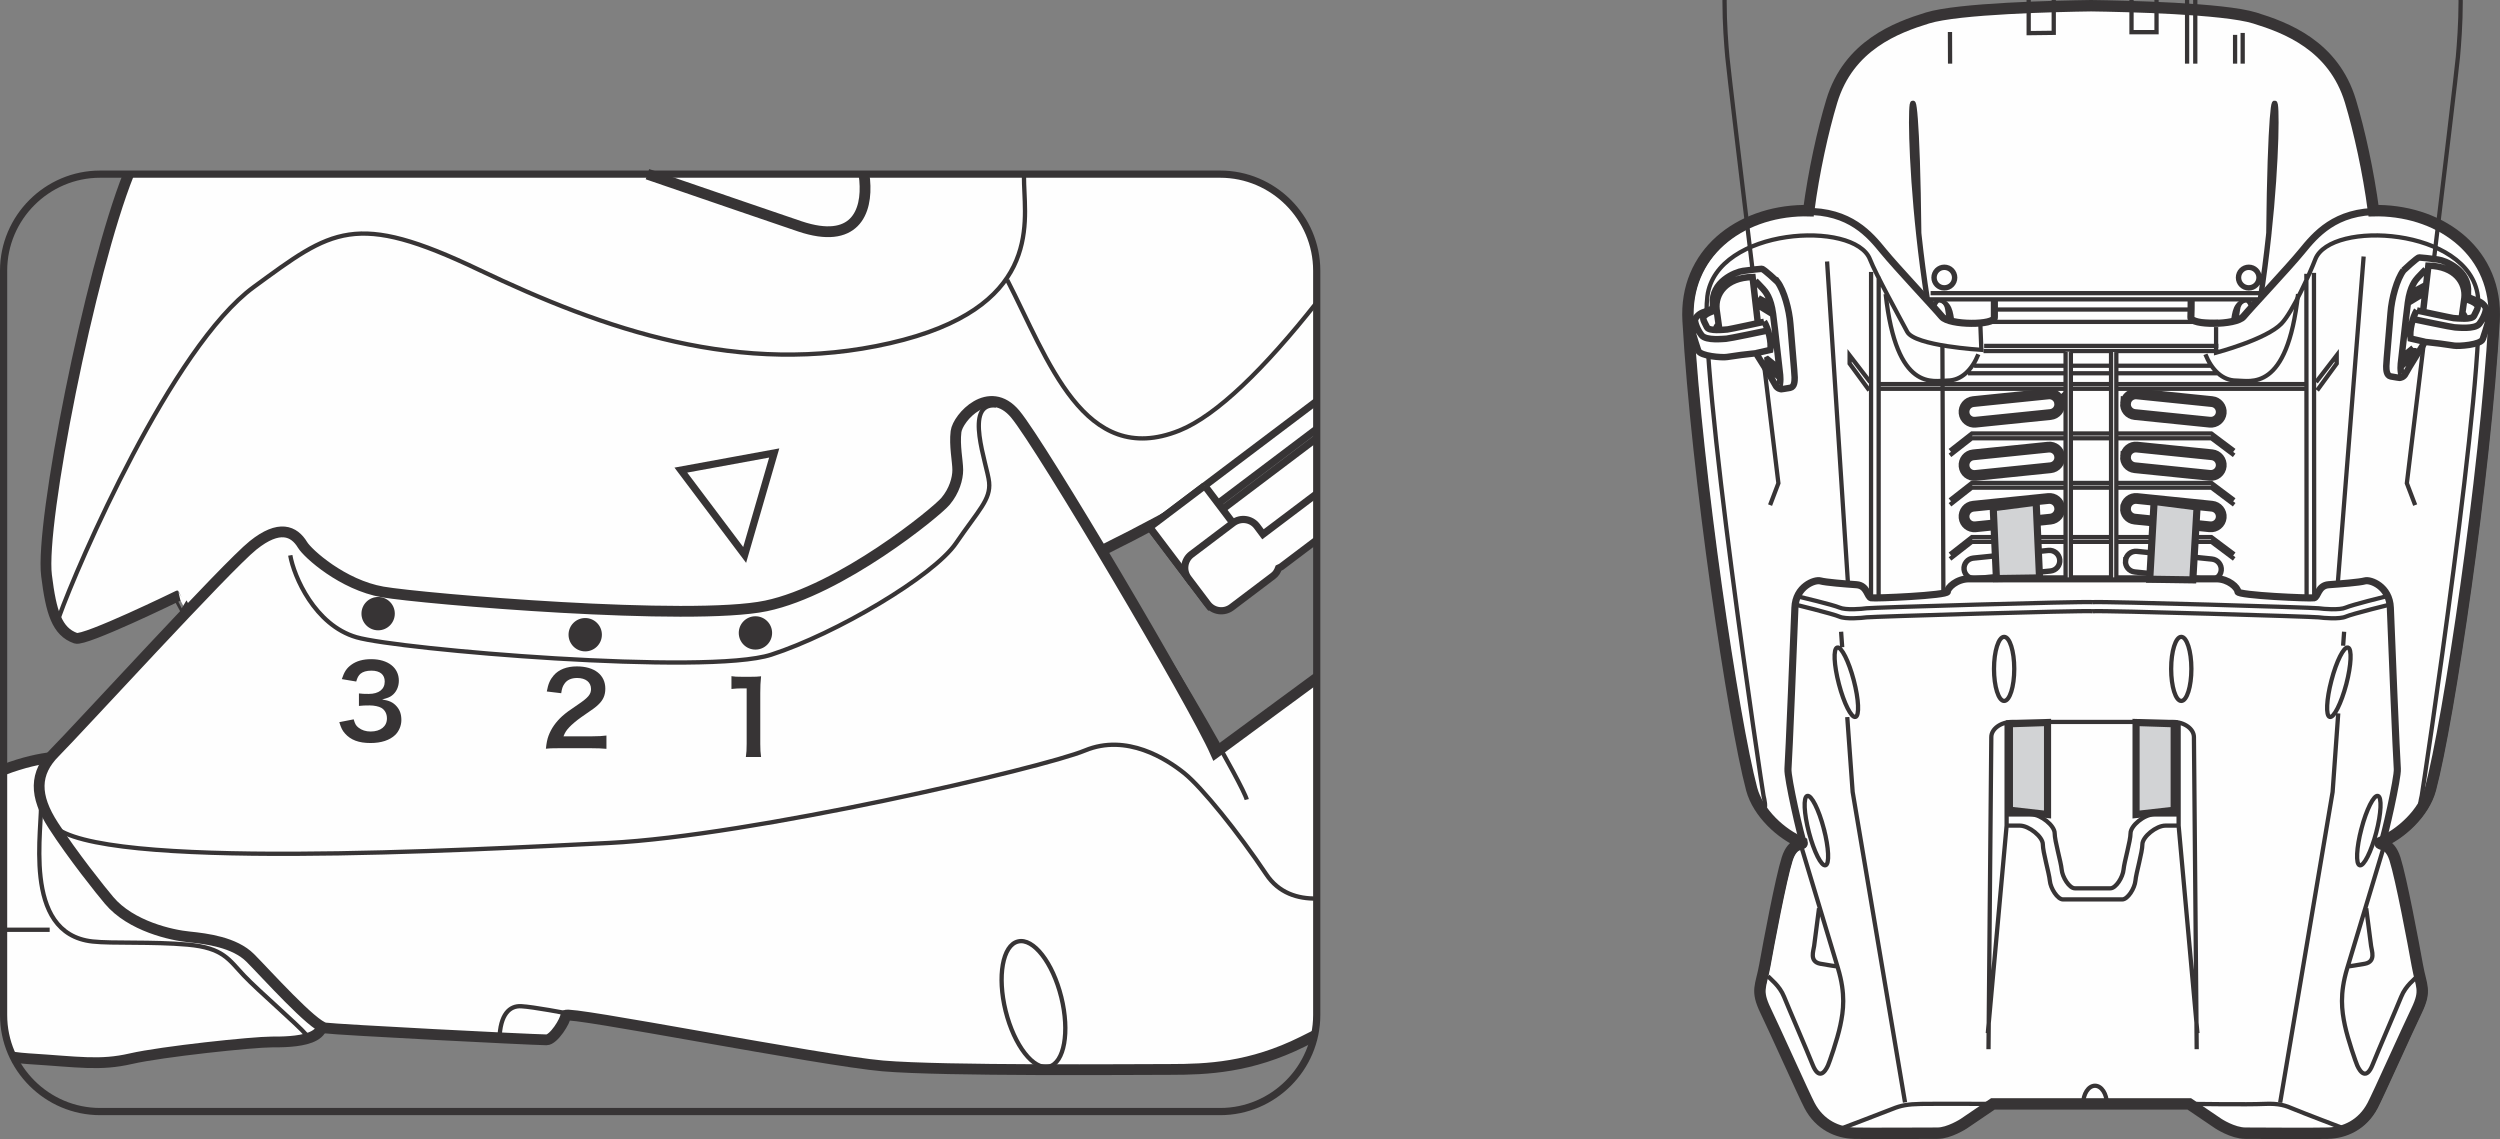 <?xml version="1.0" encoding="UTF-8"?>
<!DOCTYPE svg PUBLIC "-//W3C//DTD SVG 1.1//EN" "http://www.w3.org/Graphics/SVG/1.1/DTD/svg11.dtd">
<!-- Creator: CorelDRAW 2019 (64-Bit) -->
<svg xmlns="http://www.w3.org/2000/svg" xml:space="preserve" width="61.264mm" height="27.914mm" version="1.1" style="shape-rendering:geometricPrecision; text-rendering:geometricPrecision; image-rendering:optimizeQuality; fill-rule:evenodd; clip-rule:evenodd"
viewBox="0 0 2760.38 1257.72"
 xmlns:xlink="http://www.w3.org/1999/xlink">
 <rect x="0" y="0" width="2760.38" height="1257.72" fill="#808080" stroke="none"/>
 <defs>
  <style type="text/css">
   <![CDATA[
    .str0 {stroke:#373435;stroke-width:4.72;stroke-miterlimit:4}
    .str6 {stroke:#373435;stroke-width:4.77;stroke-miterlimit:4}
    .str3 {stroke:#373435;stroke-width:5.96;stroke-miterlimit:4}
    .str5 {stroke:#373435;stroke-width:7.16;stroke-miterlimit:4}
    .str2 {stroke:#373435;stroke-width:11.92;stroke-miterlimit:4}
    .str1 {stroke:#373435;stroke-width:7.88;stroke-miterlimit:4}
    .str7 {stroke:#373435;stroke-width:7.95;stroke-miterlimit:4}
    .str4 {stroke:#373435;stroke-width:12.61;stroke-miterlimit:4}
    .fil1 {fill:none;fill-rule:nonzero}
    .fil0 {fill:#FEFEFE;fill-rule:nonzero}
    .fil2 {fill:#D2D3D5;fill-rule:nonzero}
    .fil3 {fill:#373435;fill-rule:nonzero}
   ]]>
  </style>
 </defs>
 <g id="Слой_x0020_1">
  <path class="fil0" d="M2056.14 363.69c0,0 66.31,21.59 70.6,22.84 35.88,10.48 24.24,-37.27 23.3,-45.21 -0.92,-7.91 -8.84,-13.73 -12.81,-6.52 -3.97,7.22 -9.32,15.83 -19.32,15.13 -10.03,-0.68 -45.68,-13.95 -45.68,-13.95l-16.1 27.71z"/>
  <path class="fil1 str0" d="M2056.14 363.69c0,0 66.31,21.59 70.6,22.84 35.88,10.48 24.24,-37.27 23.3,-45.21 -0.92,-7.91 -8.84,-13.73 -12.81,-6.52 -3.97,7.22 -9.32,15.83 -19.32,15.13 -10.03,-0.68 -45.68,-13.95 -45.68,-13.95"/>
  <path class="fil0" d="M2565 363.69c0,0 -66.31,21.59 -70.59,22.84 -35.89,10.48 -24.25,-37.27 -23.27,-45.21 0.91,-7.91 8.82,-13.73 12.8,-6.52 3.94,7.22 9.31,15.83 19.34,15.13 10.03,-0.68 45.67,-13.95 45.67,-13.95l16.05 27.71z"/>
  <path class="fil1 str0" d="M2565 363.69c0,0 -66.31,21.59 -70.59,22.84 -35.89,10.48 -24.25,-37.27 -23.27,-45.21 0.91,-7.91 8.82,-13.73 12.8,-6.52 3.94,7.22 9.31,15.83 19.34,15.13 10.03,-0.68 45.67,-13.95 45.67,-13.95"/>
  <path class="fil0" d="M2310.59 405.91c23.29,0 105.11,-0.78 115.67,0 10.56,0.81 29.12,-0.75 34.13,-24.37 1.73,-8.09 4.07,-20.3 5.71,-30.04 1.59,-9.76 3.16,-21.42 23.47,-21.42 9.71,0 10.11,-0.78 25.47,2.38 11.84,2.46 22.74,36.16 30.41,36.45 10.19,0.4 36.3,-9.46 44.31,-12.76 15.58,-6.36 28.06,-11.05 33.08,-27.78 12.76,-42.36 -7.2,-154.07 -25.91,-215.81 -18.69,-61.75 -71.5,-81.27 -105.65,-91.83 -34.11,-10.58 -142.21,-13 -180.68,-13.59 -38.5,0.59 -146.57,3.01 -180.68,13.59 -34.16,10.56 -86.96,30.08 -105.69,91.83 -18.68,61.74 -38.64,173.45 -25.89,215.81 5.02,16.73 17.54,21.42 33.09,27.78 8.01,3.31 34.13,13.16 44.3,12.76 7.65,-0.28 18.58,-33.98 30.44,-36.45 15.32,-3.16 15.73,-2.38 25.45,-2.38 20.31,0 21.86,11.67 23.47,21.42 1.64,9.75 3.97,21.95 5.68,30.04 5.02,23.62 23.61,25.18 34.14,24.37 10.57,-0.78 92.38,0 115.69,0z"/>
  <path class="fil1 str0" d="M2310.59 405.91c23.29,0 105.11,-0.78 115.67,0 10.56,0.81 29.12,-0.75 34.13,-24.37 1.73,-8.09 4.07,-20.3 5.71,-30.04 1.59,-9.76 3.16,-21.42 23.47,-21.42 9.71,0 10.11,-0.78 25.47,2.38 11.84,2.46 22.74,36.16 30.41,36.45 10.19,0.4 36.3,-9.46 44.31,-12.76 15.58,-6.36 28.06,-11.05 33.08,-27.78 12.76,-42.36 -7.2,-154.07 -25.91,-215.81 -18.69,-61.75 -71.5,-81.27 -105.65,-91.83 -34.11,-10.58 -142.21,-13 -180.68,-13.59 -38.5,0.59 -146.57,3.01 -180.68,13.59 -34.16,10.56 -86.96,30.08 -105.69,91.83 -18.68,61.74 -38.64,173.45 -25.89,215.81 5.02,16.73 17.54,21.42 33.09,27.78 8.01,3.31 34.13,13.16 44.3,12.76 7.65,-0.28 18.58,-33.98 30.44,-36.45 15.32,-3.16 15.73,-2.38 25.45,-2.38 20.31,0 21.86,11.67 23.47,21.42 1.64,9.75 3.97,21.95 5.68,30.04 5.02,23.62 23.61,25.18 34.14,24.37 10.57,-0.78 92.38,0 115.69,0z"/>
  <path class="fil0" d="M2310.59 945.07c36.06,-1.43 281.64,-6.77 306.14,-10.06 24.47,-3.24 60.19,-31.28 68.6,-62.9 20.41,-76.75 60.45,-346.27 70.22,-516.99 4.29,-74.31 -56.35,-120.45 -127.43,-121.69 -49.9,-0.84 -71.84,26.13 -86.56,44.11 -14.69,17.95 -56.35,62.18 -64.5,72.01 -8.17,9.81 -58.81,9.81 -58,0.83 0.87,-9.78 0,-148.73 0,-148.73l-216.97 0 0 148.73c0.82,8.98 -49.78,8.98 -57.95,-0.83 -8.16,-9.82 -49.83,-54.06 -64.55,-72.01 -14.68,-17.98 -36.64,-44.95 -86.55,-44.11 -71.07,1.24 -131.67,47.38 -127.43,121.69 9.79,170.72 49.85,440.23 70.24,516.99 8.39,31.62 44.11,59.66 68.59,62.9 24.51,3.29 270.04,8.63 306.16,10.06z"/>
  <path class="fil1 str1" d="M2310.59 945.07c36.06,-1.43 281.64,-6.77 306.14,-10.06 24.47,-3.24 60.19,-31.28 68.6,-62.9 20.41,-76.75 60.45,-346.27 70.22,-516.99 4.29,-74.31 -56.35,-120.45 -127.43,-121.69 -49.9,-0.84 -71.84,26.13 -86.56,44.11 -14.69,17.95 -56.35,62.18 -64.5,72.01 -8.17,9.81 -58.81,9.81 -58,0.83 0.87,-9.78 0,-148.73 0,-148.73l-216.97 0 0 148.73c0.82,8.98 -49.78,8.98 -57.95,-0.83 -8.16,-9.82 -49.83,-54.06 -64.55,-72.01 -14.68,-17.98 -36.64,-44.95 -86.55,-44.11 -71.07,1.24 -131.67,47.38 -127.43,121.69 9.79,170.72 49.85,440.23 70.24,516.99 8.39,31.62 44.11,59.66 68.59,62.9 24.51,3.29 270.04,8.63 306.16,10.06z"/>
  <path class="fil1 str0" d="M1947.8 894.87c2.27,-4.62 0.55,-10.98 -0.59,-16.2 -1.09,-4.85 -71.86,-475.74 -62.01,-551.65 9.84,-75.9 162.94,-84.4 179.6,-40.53 5.92,15.48 32.66,64.1 41.04,79.84 8.36,15.7 81.86,19.96 81.86,19.96l-1.06 -27.29m-169.27 -70.29l25.61 394.61m22.92 6.47l0.06 -389.56m8.31 394.8l0.09 -389.54"/>
  <path class="fil1 str2" d="M2274.24 503.92c-0.64,-6.26 -6.26,-10.85 -12.51,-10.21l-82.89 8.51c-6.31,0.64 -10.84,6.24 -10.21,12.51 0.64,6.31 6.28,10.85 12.56,10.22l82.83 -8.49c6.31,-0.64 10.9,-6.24 10.22,-12.54zm0 56.73c-0.64,-6.29 -6.26,-10.87 -12.51,-10.22l-82.89 8.51c-6.31,0.64 -10.84,6.24 -10.21,12.53 0.64,6.29 6.28,10.85 12.56,10.2l82.83 -8.47c6.31,-0.65 10.9,-6.24 10.22,-12.54z"/>
  <path class="fil1 str3" d="M2274.24 617.95c-0.64,-6.29 -6.26,-10.82 -12.51,-10.21l-82.89 8.48c-6.31,0.65 -10.84,6.26 -10.21,12.56 0.64,6.24 6.28,10.82 12.56,10.19l82.83 -8.5c6.31,-0.62 10.9,-6.23 10.22,-12.51z"/>
  <path class="fil1 str0" d="M2446.89 361.11l0 28.31c0,0 55.64,-14.68 72.29,-32.22 12.26,-12.89 31.26,-55.24 37.18,-70.72 16.66,-43.87 169.74,-35.37 179.61,40.53 9.84,75.92 -60.94,546.81 -62.01,551.65 -1.18,5.22 -2.87,11.58 -0.59,16.2m-63.55 -611.64l-31.67 400.1m-22.9 6.47l-0.29 -388.51m-8.11 389.57l-0.27 -388.51"/>
  <path class="fil1 str2" d="M2346.91 503.85c0.65,-6.28 6.28,-10.86 12.56,-10.19l82.84 8.45c6.31,0.65 10.87,6.28 10.25,12.58 -0.64,6.24 -6.28,10.84 -12.58,10.19l-82.86 -8.47c-6.29,-0.65 -10.87,-6.28 -10.22,-12.56zm-72.67 -58.7c-0.64,-6.26 -6.26,-10.84 -12.51,-10.21l-82.89 8.49c-6.31,0.64 -10.84,6.24 -10.21,12.54 0.64,6.28 6.28,10.84 12.56,10.21l82.83 -8.47c6.31,-0.65 10.9,-6.26 10.22,-12.56zm72.67 0c0.65,-6.26 6.28,-10.84 12.56,-10.21l82.84 8.49c6.31,0.64 10.87,6.24 10.25,12.54 -0.64,6.28 -6.28,10.84 -12.58,10.21l-82.86 -8.47c-6.29,-0.65 -10.87,-6.26 -10.22,-12.56zm0 115.49c0.65,-6.29 6.28,-10.87 12.56,-10.22l82.84 8.51c6.31,0.64 10.87,6.24 10.25,12.53 -0.64,6.29 -6.28,10.85 -12.58,10.2l-82.86 -8.47c-6.29,-0.65 -10.87,-6.24 -10.22,-12.54z"/>
  <path class="fil1 str3" d="M2346.91 619.01c0.65,-6.31 6.28,-10.87 12.56,-10.24l82.84 8.52c6.31,0.62 10.87,6.23 10.25,12.51 -0.64,6.31 -6.28,10.84 -12.58,10.21l-82.86 -8.47c-6.29,-0.64 -10.87,-6.26 -10.22,-12.53z"/>
  <path class="fil0" d="M2310.59 1219.74l108.43 0 32.04 21.76c0,0 15.96,10.52 29.93,10.58 13.97,0.03 75.8,0.43 91.13,0 18.44,-0.54 38.04,-9.12 49.34,-30.65 6.15,-11.76 37.42,-81.65 48.46,-104.62 11.06,-22.92 5.1,-26.34 0.84,-50.17 -4.23,-23.83 -17.83,-96.1 -24.65,-117.37 -6.82,-21.27 -18.73,-13.62 -16.12,-18.71 2.53,-5.12 17.84,-72.31 17,-81.66 -0.87,-9.36 -6.8,-153.96 -7.7,-177.79 -0.84,-23.79 -22.11,-31.45 -28.04,-29.74 -5.96,1.69 -28.08,3.4 -39.99,4.23 -11.92,0.86 -11.92,13.62 -16.17,14.46 -4.26,0.86 -84.19,-2.56 -84.19,-6.8 0,-4.26 -10.22,-14.18 -23.81,-14.18l-273.01 0c-13.62,0 -23.83,9.92 -23.83,14.18 0,4.24 -79.95,7.66 -84.2,6.8 -4.26,-0.84 -4.26,-13.6 -16.18,-14.46 -11.9,-0.82 -34,-2.54 -39.96,-4.23 -5.96,-1.72 -27.23,5.94 -28.07,29.74 -0.86,23.83 -6.79,168.43 -7.66,177.79 -0.84,9.35 14.48,76.54 17,81.66 2.58,5.09 -9.31,-2.56 -16.13,18.71 -6.84,21.27 -20.41,93.54 -24.67,117.37 -4.28,23.83 -10.22,27.25 0.82,50.17 11.08,22.97 42.31,92.86 48.48,104.62 11.3,21.52 30.9,30.11 49.37,30.65 15.27,0.43 78.95,-0.06 91.79,0 12.86,0.03 28.96,-10.41 28.96,-10.41l32.3 -21.93 108.47 0z"/>
  <path class="fil1 str1" d="M2310.59 1219.74l108.43 0 32.04 21.76c0,0 15.96,10.52 29.93,10.58 13.97,0.03 75.8,0.43 91.13,0 18.44,-0.54 38.04,-9.12 49.34,-30.65 6.15,-11.76 37.42,-81.65 48.46,-104.62 11.06,-22.92 5.1,-26.34 0.84,-50.17 -4.23,-23.83 -17.83,-96.1 -24.65,-117.37 -6.82,-21.27 -18.73,-13.62 -16.12,-18.71 2.53,-5.12 17.84,-72.31 17,-81.66 -0.87,-9.36 -6.8,-153.96 -7.7,-177.79 -0.84,-23.79 -22.11,-31.45 -28.04,-29.74 -5.96,1.69 -28.08,3.4 -39.99,4.23 -11.92,0.86 -11.92,13.62 -16.17,14.46 -4.26,0.86 -84.19,-2.56 -84.19,-6.8 0,-4.26 -10.22,-14.18 -23.81,-14.18l-273.01 0c-13.62,0 -23.83,9.92 -23.83,14.18 0,4.24 -79.95,7.66 -84.2,6.8 -4.26,-0.84 -4.26,-13.6 -16.18,-14.46 -11.9,-0.82 -34,-2.54 -39.96,-4.23 -5.96,-1.72 -27.23,5.94 -28.07,29.74 -0.86,23.83 -6.79,168.43 -7.66,177.79 -0.84,9.35 14.48,76.54 17,81.66 2.58,5.09 -9.31,-2.56 -16.13,18.71 -6.84,21.27 -20.41,93.54 -24.67,117.37 -4.28,23.83 -10.22,27.25 0.82,50.17 11.08,22.97 42.31,92.86 48.48,104.62 11.3,21.52 30.9,30.11 49.37,30.65 15.27,0.43 78.95,-0.06 91.79,0 12.86,0.03 28.96,-10.41 28.96,-10.41l32.3 -21.93 108.47 0z"/>
  <path class="fil1 str0" d="M2581.76 787.69l-6.2 86.73 -57.88 342.76m70.59 -519.66l-1.11 15.44m1.11 533.17c0,0 -46.97,-17.88 -55.56,-21.54 -8.72,-3.74 -15.88,-6.56 -32.92,-5.71 -16.97,0.86 -79.06,0 -79.06,0m210.91 -282.37c0,0 -36.57,121.36 -39.97,132.69 -8.58,28.5 -5.95,46.81 -2.56,62.96 3.42,16.13 12.24,41.11 13.64,44.24 3.5,7.85 10.21,16.15 16.97,-0.87 6.84,-17.03 26.39,-62.09 31.52,-74.85 5.09,-12.75 15.29,-19.55 17.82,-22.97m-56.38 -74.79c0,0 4.64,35.27 5.37,41.63 0.55,4.91 5.66,17.17 -6.8,19.57 -8.41,1.59 -18.17,2.92 -18.17,2.92m-282.5 -392.18c14.95,-0.91 244.16,6.02 249.53,6.77 5.39,0.76 23.06,2.3 29.99,-0.75 6.92,-3.1 50.75,-13.85 50.75,-13.85m-330.28 -2.19c14.95,-0.89 244.16,6.01 249.53,6.79 5.39,0.77 23.06,2.32 29.99,-0.78 6.92,-3.07 43.43,-12.07 43.43,-12.07m-59.22 92.38c5.53,-21.19 13.72,-37.36 18.21,-36.18 4.53,1.19 3.69,19.3 -1.84,40.47 -5.6,21.17 -13.76,37.34 -18.23,36.16 -4.56,-1.19 -3.7,-19.31 1.86,-40.45zm33.08 163.81c5.56,-21.16 13.7,-37.37 18.2,-36.16 4.53,1.18 3.7,19.3 -1.86,40.45 -5.53,21.17 -13.72,37.39 -18.21,36.16 -4.55,-1.21 -3.67,-19.3 1.87,-40.45zm-296.81 -117.83l88.79 0c12.3,0 23.08,7.54 23.08,16.77 0,9.21 3.05,344.56 3.05,344.56m-19.2 -259.2l-28.45 0c-10.03,0 -25.39,12.34 -25.39,20.78 0,8.46 -6.96,31.54 -7.69,40.01 -0.78,8.47 -8.44,20.77 -14.64,20.77l-19.55 0m94.96 -69.22l-14.64 0c-9.97,0 -25.37,12.31 -25.37,20.73 0,8.49 -6.93,31.58 -7.66,40.02 -0.78,8.47 -8.51,20.74 -14.63,20.74l-32.66 0m115.72 147.7l-20.76 -229.19 0 -113.08m-181.48 -59.97c0,-19.55 -5.01,-35.38 -11.19,-35.38 -6.13,0 -11.17,15.83 -11.17,35.38 0,19.54 5.04,35.37 11.17,35.37 6.19,0 11.19,-15.83 11.19,-35.37zm195.57 0c0,-19.55 -5.01,-35.38 -11.17,-35.38 -6.15,0 -11.16,15.83 -11.16,35.38 0,19.54 5.01,35.37 11.16,35.37 6.16,0 11.17,-15.83 11.17,-35.37zm-379.96 53.19l5.96 82.67 57.83 342.76m-70.59 -519.66l1.21 17.1m-1.21 531.5c0,0 48.27,-18.29 57.08,-21.87 8.61,-3.5 16.26,-5.12 31.38,-5.38 17.04,-0.28 79.09,0 79.09,0m-210.94 -282.37c0,0 36.57,121.36 39.97,132.69 8.57,28.5 5.96,46.81 2.56,62.96 -3.4,16.13 -12.21,41.11 -13.62,44.24 -3.51,7.85 -10.21,16.15 -16.99,-0.87 -6.8,-17.03 -26.35,-62.09 -31.47,-74.85 -5.1,-12.75 -15.29,-19.55 -17.87,-22.97m56.42 -74.79c0,0 -4.64,35.27 -5.39,41.63 -0.55,4.91 -5.67,17.17 6.8,19.57 8.38,1.59 18.15,2.92 18.15,2.92m282.52 -392.18c-14.96,-0.91 -244.17,6.02 -249.55,6.77 -5.39,0.76 -23.06,2.3 -29.98,-0.75 -6.94,-3.1 -50.78,-13.85 -50.78,-13.85m330.32 -2.19c-14.96,-0.89 -244.17,6.01 -249.55,6.79 -5.39,0.77 -23.06,2.32 -29.98,-0.78 -6.94,-3.07 -44.98,-12.07 -44.98,-12.07m60.8 92.38c-5.56,-21.19 -13.73,-37.36 -18.25,-36.18 -4.53,1.19 -3.69,19.3 1.88,40.47 5.55,21.17 13.72,37.34 18.23,36.16 4.51,-1.19 3.69,-19.31 -1.86,-40.45zm-33.06 163.81c-5.58,-21.16 -13.73,-37.37 -18.27,-36.16 -4.51,1.18 -3.69,19.3 1.86,40.45 5.56,21.17 13.73,37.39 18.25,36.16 4.53,-1.21 3.69,-19.3 -1.84,-40.45zm296.78 -117.83l-88.83 0c-12.29,0 -23.03,7.54 -23.03,16.77 0,9.21 -3.1,344.56 -3.1,344.56m19.23 -259.2l28.45 0c10,0 25.39,12.34 25.39,20.78 0,8.46 6.93,31.54 7.71,40.01 0.73,8.47 8.47,20.77 14.59,20.77l19.59 0m-94.98 -69.22l14.63 0c10,0 25.39,12.31 25.39,20.73 0,8.49 6.9,31.58 7.69,40.02 0.76,8.47 8.49,20.74 14.61,20.74l32.67 0m-115.73 147.7l20.76 -229.19 0 -113.08m110.65 420.33c0,-11.05 -5.83,-20.03 -13.07,-20.03 -7.2,0 -13.07,8.98 -13.07,20.03m-94.59 -953.02l0 -173.38 -8.27 0 0 173.38 8.27 0zm0 -173.38l0 173.38zm209.35 0l0 -173.38 9.03 0 0 173.38 -9.03 0zm0 -173.38l0 173.38zm-147.24 117.16l0 -275.06 -27.66 0 0 275.41 27.66 -0.35zm11.43 -296.19l0 187.46m62.18 -187.46l0 186.26m39.88 109.21l0 -274.35 -27.62 0 0 274.35 27.62 0zm-468.98 -94.95c-12.27,26.96 -7.36,95.57 -4.88,122.52 2.42,26.97 56.35,470.46 56.35,470.46l-9.19 24.16m754.54 -617.14c12.27,26.96 7.36,95.57 4.91,122.52 -2.42,26.97 -56.35,470.46 -56.35,470.46l9.19 24.16m-512.6 -254.83l-1.07 -267.56m314.82 267.56l0 -264.4m8.39 270.72l0 -272.81m-197.61 -127.06l61.77 0m-61.77 -11.16l61.77 0m-61.77 -11.16l61.77 0m-61.77 -11.16l61.77 0m-61.77 -11.14l61.77 0m-61.77 -11.14l61.77 0m-61.77 -11.14l61.77 0"/>
  <polygon class="fil0" points="2424.53,314.7 2197.27,314.7 2197.27,277.91 2267.53,277.91 2280.56,285.15 2340.52,285.15 2354.02,277.91 2424.53,277.91 "/>
  <polygon class="fil1 str0" points="2424.53,314.7 2197.27,314.7 2197.27,277.91 2267.53,277.91 2280.56,285.15 2340.52,285.15 2354.02,277.91 2424.53,277.91 "/>
  <path class="fil1 str4" d="M2626.47 232.59c-2,-0.03 -3.85,0.05 -5.74,0.09 -5.61,-42.63 -15.74,-88.63 -25.5,-120.98 -18.69,-61.75 -71.53,-81.29 -105.67,-91.84 -34.13,-10.57 -142.21,-12.99 -180.68,-13.56 -38.47,0.57 -146.53,2.99 -180.7,13.56 -34.13,10.55 -86.95,30.09 -105.62,91.84 -9.79,32.35 -19.92,78.35 -25.51,120.98 -1.89,-0.05 -3.75,-0.13 -5.72,-0.09 -71.08,1.21 -131.71,47.38 -127.4,121.69 9.79,170.73 49.78,440.26 70.19,517.03 7.06,26.34 33.01,50.17 55.71,59.23 0.7,3.38 -10.13,-1.99 -16.5,17.88 -6.8,21.27 -20.41,93.57 -24.66,117.39 -4.28,23.81 -10.19,27.23 0.86,50.2 11.06,22.97 42.29,92.81 48.46,104.57 11.29,21.54 30.9,30.11 49.34,30.63 15.27,0.45 78.97,-0.05 91.81,0 12.84,0.06 28.99,-10.39 28.99,-10.39l32.28 -21.94 216.92 0 32.03 21.74c0,0 15.96,10.54 29.91,10.59 13.96,0.06 75.8,0.45 91.15,0 18.47,-0.52 38.04,-9.09 49.34,-30.63 6.18,-11.76 37.42,-81.61 48.48,-104.57 11.05,-22.97 5.09,-26.39 0.84,-50.2 -4.26,-23.81 -17.85,-96.12 -24.66,-117.39 -6.38,-19.87 -17.2,-14.49 -16.5,-17.88 22.65,-9.06 48.66,-32.89 55.68,-59.23 20.42,-76.77 60.43,-346.31 70.24,-517.03 4.26,-74.31 -56.36,-120.49 -127.4,-121.69z"/>
  <polygon class="fil0" points="2128.81,70.28 2128.81,331.68 2494.64,331.68 2494.64,70.28 "/>
  <path class="fil1 str0" d="M2128.02 330.53l367.19 0m-363.49 -6.85l364.98 0"/>
  <polygon class="fil2" points="2260.79,899.34 2218.7,894.57 2218.7,799.15 2260.79,797.75 "/>
  <polygon class="fil1 str1" points="2260.79,899.34 2218.7,894.57 2218.7,799.15 2260.79,797.75 "/>
  <polygon class="fil2" points="2358.53,899.34 2400.62,894.57 2400.62,799.15 2358.53,797.75 "/>
  <polygon class="fil1 str1" points="2358.53,899.34 2400.62,894.57 2400.62,799.15 2358.53,797.75 "/>
  <path class="fil0" d="M2653.83 298.58c-7.3,9.68 -13.08,30.84 -14.26,46.86 -1.18,16.01 -4.75,54.57 -4.75,58.73 0,4.13 0.14,10.46 4.94,11.46 4.79,0.98 9.9,1.57 9.9,1.57 0,0 4.48,-0.24 6.52,-4.75 1.73,-3.81 21.37,-35 21.37,-35 7.03,0.64 26.05,3.1 32,4.16 5.02,0.89 29.55,-0.79 31.79,-7.17 1.14,-3.34 5.12,-15.58 5.61,-17.74 2.35,-10.78 -1.96,-21.98 -12.48,-24.91 -1.92,-0.52 -9.36,-3.84 -9.36,-3.84l-0.14 -4.45c2.3,-24.84 -24.64,-35.72 -32.97,-36.91 -8.26,-1.21 -18.87,-2.21 -20.84,-2.32 -2.13,-0.09 -17.34,14.31 -17.34,14.31z"/>
  <path class="fil1 str5" d="M2653.83 298.58c-7.3,9.68 -13.08,30.84 -14.26,46.86 -1.18,16.01 -4.75,54.57 -4.75,58.73 0,4.13 0.14,10.46 4.94,11.46 4.79,0.98 9.9,1.57 9.9,1.57 0,0 4.48,-0.24 6.52,-4.75 1.73,-3.81 21.37,-35 21.37,-35 7.03,0.64 26.05,3.1 32,4.16 5.02,0.89 29.55,-0.79 31.79,-7.17 1.14,-3.34 5.12,-15.58 5.61,-17.74 2.35,-10.78 -1.96,-21.98 -12.48,-24.91 -1.92,-0.52 -9.36,-3.84 -9.36,-3.84l-0.14 -4.45c2.3,-24.84 -24.64,-35.72 -32.97,-36.91 -8.26,-1.21 -18.87,-2.21 -20.84,-2.32 -2.13,-0.09 -17.34,14.31 -17.34,14.31zm21.73 44.49l5.74 -49.73c29.85,0.59 41.63,19.01 39.8,35.57 -0.3,2.72 -3.01,21.71 -3.01,21.71m-39.79 -53.07c0,0 -5.74,5.74 -8.46,8.74 -2.7,3.04 -8.74,9.66 -11.16,27.76 -2.42,18.09 -7.25,63.91 -7.85,67.81 -0.59,3.96 0,17.82 3.64,12.38m14.15 -71.45c0,0 38.29,8.29 40.42,8.44 4.5,0.29 20.31,2.11 22.6,-2.42 2.28,-4.53 3.69,-7.23 4.07,-9.04 1.25,-5.87 -14.4,-9.83 -14.4,-9.83m-2.26 16.64c1.85,0.43 2.97,3.78 1.85,4.66m3.83 -23.42l-3.42 1.56m-52.75 13.11c-4.61,7.34 -8.46,23.11 -6.88,31.28l15.51 3.55m-2.26 -60.64l-0.68 8.33 -8.76 5.34 0.28 -8.71 9.16 -4.96zm-10.19 67.63l-0.68 8.31 -7.61 6.93 0.28 -8.74 8.01 -6.5zm2.21 -31.45c0,0 40.95,8.6 43.46,8.6 2.46,0 22.15,2.51 27.09,-3.83 4.99,-6.34 7.96,-14.93 7.25,-17.64"/>
  <path class="fil0" d="M1962.6 311.13c7.25,9.68 13.05,30.83 14.22,46.85 1.19,16.03 4.75,54.57 4.75,58.74 0,4.16 -0.13,10.46 -4.92,11.48 -4.8,0.97 -9.92,1.55 -9.92,1.55 0,0 -4.47,-0.24 -6.52,-4.74 -1.7,-3.82 -21.36,-35 -21.36,-35 -7.01,0.62 -26.06,3.1 -32.01,4.16 -4.99,0.87 -29.55,-0.81 -31.77,-7.17 -1.16,-3.32 -5.1,-15.58 -5.6,-17.75 -2.37,-10.76 1.92,-21.98 12.46,-24.91 1.92,-0.54 9.36,-3.85 9.36,-3.85l0.1 -4.43c-2.26,-24.86 24.68,-35.72 33.01,-36.91 8.28,-1.22 18.88,-2.23 20.84,-2.33 2.1,-0.1 17.36,14.31 17.36,14.31z"/>
  <path class="fil1 str5" d="M1962.6 311.13c7.25,9.68 13.05,30.83 14.22,46.85 1.19,16.03 4.75,54.57 4.75,58.74 0,4.16 -0.13,10.46 -4.92,11.48 -4.8,0.97 -9.92,1.55 -9.92,1.55 0,0 -4.47,-0.24 -6.52,-4.74 -1.7,-3.82 -21.36,-35 -21.36,-35 -7.01,0.62 -26.06,3.1 -32.01,4.16 -4.99,0.87 -29.55,-0.81 -31.77,-7.17 -1.16,-3.32 -5.1,-15.58 -5.6,-17.75 -2.37,-10.76 1.92,-21.98 12.46,-24.91 1.92,-0.54 9.36,-3.85 9.36,-3.85l0.1 -4.43c-2.26,-24.86 24.68,-35.72 33.01,-36.91 8.28,-1.22 18.88,-2.23 20.84,-2.33 2.1,-0.1 17.36,14.31 17.36,14.31zm-21.76 44.52l-5.74 -49.77c-29.84,0.62 -41.6,19.01 -39.77,35.59 0.29,2.73 2.99,21.7 2.99,21.7m39.82 -53.08c0,0 5.7,5.75 8.42,8.78 2.7,3 8.75,9.65 11.14,27.72 2.42,18.1 7.25,63.91 7.84,67.84 0.6,3.91 0,17.78 -3.6,12.35m-14.17 -71.45c0,0 -38.26,8.3 -40.39,8.44 -4.5,0.3 -20.35,2.11 -22.61,-2.4 -2.29,-4.55 -3.72,-7.22 -4.09,-9.07 -1.28,-5.85 14.39,-9.8 14.39,-9.8m2.27 16.63c-1.82,0.41 -2.99,3.82 -1.82,4.66m-3.85 -23.41l3.4 1.57m52.76 13.1c4.62,7.34 8.44,23.11 6.88,31.31l-15.48 3.51m2.21 -60.64l0.73 8.33 8.74 5.36 -0.28 -8.71 -9.19 -4.97zm10.17 67.62l0.75 8.33 7.63 6.95 -0.33 -8.76 -8.04 -6.52zm-2.21 -31.43c0,0 -40.93,8.6 -43.41,8.6 -2.46,0 -22.15,2.48 -27.12,-3.83 -4.99,-6.34 -7.92,-14.94 -7.23,-17.66"/>
  <line class="fil1" x1="2190.1" y1="387.6" x2="2449.38" y2= "387.6" />
  <line class="fil1 str0" x1="2190.1" y1="387.6" x2="2449.38" y2= "387.6" />
  <line class="fil1" x1="2190.79" y1="381.92" x2="2449.38" y2= "381.92" />
  <line class="fil1 str0" x1="2190.79" y1="381.92" x2="2449.38" y2= "381.92" />
  <line class="fil1" x1="2190.79" y1="355.41" x2="2449.38" y2= "355.41" />
  <line class="fil1 str0" x1="2190.79" y1="355.41" x2="2449.38" y2= "355.41" />
  <line class="fil1" x1="2204.35" y1="341.8" x2="2419.15" y2= "341.8" />
  <path class="fil1 str0" d="M2204.35 341.8l214.8 0m-345.03 87.5l472.97 0m-472.97 -5.26l472.97 0m-394.02 78.73l24.15 -18.88 264.45 0 25.18 18.88m-313.77 -5.24l24.15 -18.9 264.45 0 25.18 18.9m-313.77 59.8l24.15 -18.91 264.45 0 25.18 18.91m-313.77 -5.24l24.15 -18.88 264.45 0 25.18 18.88m-313.77 65.06l24.15 -18.87 264.45 0 25.18 18.87m-313.77 -5.24l24.15 -18.9 264.45 0 25.18 18.9m-321.1 43.01l-1.08 -272.82"/>
  <polygon class="fil2" points="2251.97,638.1 2204.35,638.82 2200.82,560.62 2248.22,554.51 "/>
  <polygon class="fil1 str1" points="2251.97,638.1 2204.35,638.82 2200.82,560.62 2248.22,554.51 "/>
  <polygon class="fil2" points="2373.63,639.56 2421.2,640.26 2425.89,559.74 2378.48,553.65 "/>
  <polygon class="fil1 str1" points="2373.63,639.56 2421.2,640.26 2425.89,559.74 2378.48,553.65 "/>
  <path class="fil1 str0" d="M2064.99 421.9l-22.73 -29.57 0 9.11 21.62 29.57m493.45 -9.11l22.76 -29.57 0 9.11 -21.6 29.57m-374.11 -39.8c-6.82,17.05 -18.76,28.99 -34.09,28.99 -15.37,0 -56.3,13.64 -68.22,-95.5m353.04 66.51c6.82,17.05 18.74,28.99 34.08,28.99 15.37,0 56.3,13.64 68.22,-95.5m-357.7 79.11l262.79 0m-269.5 8.34l275.35 0"/>
  <polygon class="fil0" points="2330.92,388.65 2330.92,639.83 2336.75,639.83 2336.75,388.72 "/>
  <polyline class="fil1 str0" points="2330.92,388.65 2330.92,639.83 2336.75,639.83 2336.75,388.72 "/>
  <polygon class="fil0" points="2280.72,387.96 2280.72,639.83 2286.56,639.83 2286.56,388.72 "/>
  <polyline class="fil1 str0" points="2280.72,387.96 2280.72,639.83 2286.56,639.83 2286.56,388.72 "/>
  <path class="fil1 str3" d="M2128.02 330.53c-30.06,-195.25 -12.26,-334.54 -9.49,-72.64m377.19 72.64c30.03,-195.25 12.24,-334.54 9.47,-72.64m-346.97 48.61c0,-6.28 -5.08,-11.38 -11.39,-11.38 -6.24,0 -11.35,5.1 -11.35,11.38 0,6.31 5.1,11.36 11.35,11.36 6.31,0 11.39,-5.05 11.39,-11.36zm336.12 0c0,-6.28 -5.06,-11.38 -11.35,-11.38 -6.28,0 -11.33,5.1 -11.33,11.38 0,6.31 5.05,11.36 11.33,11.36 6.29,0 11.35,-5.05 11.35,-11.36z"/>
  <path class="fil0" d="M361.02 192.29c-2.81,14.49 -3.35,22.32 -3.35,22.32l606.24 150.05 21.09 -172.37 -623.98 0z"/>
  <path class="fil1 str2" d="M361.02 192.29c-2.81,14.49 -3.35,22.32 -3.35,22.32l606.24 150.05"/>
  <path class="fil0" d="M935.51 723.05c205.36,-69.26 374.32,-154.36 518.35,-254.07l0 -170.11c0,-58.62 -47.95,-106.58 -106.58,-106.58l-393.32 0c0.34,2.39 0.6,4.51 0.77,6.36 3.35,36.48 -11.58,71.35 -71.31,51.39 -24.46,-8.14 -91.97,-31.56 -168.55,-57.74l-572.86 0c-42.95,107.27 -97.85,385.88 -90.63,443.17 5.04,40.45 11.39,61.93 32.31,69.25 9.9,3.45 112.95,-46.84 112.95,-46.84 -0.77,0 99.35,181.62 99.35,181.62 242.74,21.21 446.82,-51.48 639.52,-116.45z"/>
  <path class="fil1 str2" d="M935.51 723.05c205.36,-69.26 374.32,-154.36 518.35,-254.07m-499.9 -276.69c0.34,2.39 0.6,4.51 0.77,6.36 3.35,36.48 -11.58,71.35 -71.31,51.39 -24.46,-8.14 -91.97,-31.56 -168.55,-57.74m-572.86 0c-42.95,107.27 -97.85,385.88 -90.63,443.17 5.04,40.45 11.39,61.93 32.31,69.25 9.9,3.45 112.95,-46.84 112.95,-46.84 -0.77,0 99.35,181.62 99.35,181.62 242.74,21.21 446.82,-51.48 639.52,-116.45"/>
  <path class="fil1 str6" d="M1453.86 334.04c-57.32,72.51 -110.56,124.91 -151.73,141.38 -105.5,42.23 -145.04,-79.06 -189.91,-166.12m-1046.96 371.64c20.22,-56.88 124.84,-298.19 214.87,-364 86.74,-63.41 111.24,-84.69 249.01,-18.91 137.75,65.66 288.17,118.75 453.73,80.84 165.59,-37.96 149.16,-130.16 147.89,-175.65 -0.07,-2.58 -0.14,-6.29 -0.19,-10.92"/>
  <polygon class="fil0" points="1453.86,473.56 1284.21,601.69 1269.46,582.18 1453.86,442.88 "/>
  <polyline class="fil1 str7" points="1453.86,473.56 1284.21,601.69 1269.46,582.18 1453.86,442.88 "/>
  <polygon class="fil0" points="1453.86,579.09 1334.93,668.89 1289.11,608.17 1453.86,483.74 "/>
  <polyline class="fil1 str7" points="1453.86,579.09 1334.93,668.89 1289.11,608.17 1453.86,483.74 "/>
  <polygon class="fil0" points="1330.18,536.29 1269.46,582.18 1313.67,640.68 1374.45,594.79 "/>
  <polyline class="fil1 str7" points="1330.18,536.29 1269.46,582.18 1313.67,640.68 1374.45,594.79 1330.18,536.29 "/>
  <path class="fil0" d="M1453.86 545.08l-59.35 44.84 -6.67 -8.92c-6.29,-8.27 -18.08,-9.87 -26.35,-3.66l-45.92 34.73c-8.28,6.21 -9.9,17.97 -3.69,26.29l21.6 28.6c6.24,8.26 18.01,9.87 26.34,3.64l45.9 -34.72c3.02,-2.21 4.85,-5.4 6.06,-8.73 0.91,-0.49 1.96,-0.65 2.83,-1.3l39.26 -29.67 0 -51.11z"/>
  <path class="fil1 str7" d="M1453.86 545.08l-59.35 44.84 -6.67 -8.92c-6.29,-8.27 -18.08,-9.87 -26.35,-3.66l-45.92 34.73c-8.28,6.21 -9.9,17.97 -3.69,26.29l21.6 28.6c6.24,8.26 18.01,9.87 26.34,3.64l45.9 -34.72c3.02,-2.21 4.85,-5.4 6.06,-8.73 0.91,-0.49 1.96,-0.65 2.83,-1.3l39.26 -29.67"/>
  <path class="fil0" d="M56.62 836.47c-11.22,1.11 -31,5.1 -52.64,13.5l0 270.79c0,16.65 3.87,32.44 10.76,46.52 5.67,0.77 11.17,1.35 16.44,1.69 56.1,3.55 79.09,7.88 113.33,0 34.32,-7.88 134.52,-18.47 155.58,-18.47 21.11,0 76.49,0 47.49,-39.51 -29.03,-39.56 -290.96,-274.51 -290.96,-274.51z"/>
  <path class="fil1 str2" d="M56.62 836.47c-11.22,1.11 -31,5.1 -52.64,13.5m10.76 317.3c5.67,0.77 11.17,1.35 16.44,1.69 56.1,3.55 79.09,7.88 113.33,0 34.32,-7.88 134.52,-18.47 155.58,-18.47 21.11,0 76.49,0 47.49,-39.51 -29.03,-39.56 -290.96,-274.51 -290.96,-274.51"/>
  <path class="fil1 str6" d="M338.45 1142.81c-10.49,-12.27 -52.56,-48.17 -69.14,-65.67 -16.61,-17.51 -22.73,-30.61 -62.15,-34.13 -39.41,-3.46 -83.12,-1.05 -105.01,-3.46 -79.68,-8.79 -54.3,-127.84 -56.97,-156.69"/>
  <line class="fil1" x1="54.86" y1="1026.59" x2="3.97" y2= "1026.59" />
  <line class="fil1 str6" x1="54.86" y1="1026.59" x2="3.97" y2= "1026.59" />
  <path class="fil0" d="M1451.36 1143.63l-12.89 6.47c-57.71,28.74 -105.81,30.72 -146.22,30.72 -40.39,0 -250.17,1.89 -317.44,-3.88 -67.4,-5.77 -350.25,-61.53 -350.25,-55.76 0,5.75 -13.22,27.05 -21.17,26.96 -22.51,-0.41 -230.86,-11.17 -244.32,-13.08 -13.48,-1.99 -65.52,-60.1 -82.77,-77.39 -17.33,-17.33 -48.17,-21.2 -67.32,-23.16 -19.28,-1.83 -64.42,-11.7 -88.53,-40.36 -8.85,-10.39 -40.45,-49.98 -61.56,-82.7 -21.2,-32.76 -21.2,-57.75 1.92,-80.85 24.56,-24.62 189.77,-205.46 218.62,-228.46 28.86,-23.16 45.22,-16.02 54.6,-0.53 5.79,9.65 44.25,44.21 88.49,52 44.26,7.65 340.58,32.72 423.3,15.4 82.77,-17.36 188.59,-103.87 198.18,-115.51 9.7,-11.49 13.51,-25.01 13.51,-34.56 0,-9.73 -3.82,-26.99 -1.92,-42.38 1.92,-15.4 36.54,-53.87 65.44,-19.28 28.83,34.67 196.42,317.87 221.13,373.69l111.7 -82.22 0 371.99c0,7.85 -0.87,15.5 -2.5,22.88z"/>
  <path class="fil1 str2" d="M1451.36 1143.63l-12.89 6.47c-57.71,28.74 -105.81,30.72 -146.22,30.72 -40.39,0 -250.17,1.89 -317.44,-3.88 -67.4,-5.77 -350.25,-61.53 -350.25,-55.76 0,5.75 -13.22,27.05 -21.17,26.96 -22.51,-0.41 -230.86,-11.17 -244.32,-13.08 -13.48,-1.99 -65.52,-60.1 -82.77,-77.39 -17.33,-17.33 -48.17,-21.2 -67.32,-23.16 -19.28,-1.83 -64.42,-11.7 -88.53,-40.36 -8.85,-10.39 -40.45,-49.98 -61.56,-82.7 -21.2,-32.76 -21.2,-57.75 1.92,-80.85 24.56,-24.62 189.77,-205.46 218.62,-228.46 28.86,-23.16 45.22,-16.02 54.6,-0.53 5.79,9.65 44.25,44.21 88.49,52 44.26,7.65 340.58,32.72 423.3,15.4 82.77,-17.36 188.59,-103.87 198.18,-115.51 9.7,-11.49 13.51,-25.01 13.51,-34.56 0,-9.73 -3.82,-26.99 -1.92,-42.38 1.92,-15.4 36.54,-53.87 65.44,-19.28 28.83,34.67 196.42,317.87 221.13,373.69l111.7 -82.22"/>
  <path class="fil1 str6" d="M1280.27 713.44c10.33,12.73 92.51,153.99 96.32,169.41m77.27 109.28c-21.04,0.35 -41.9,-6.01 -55.74,-26.81 -30.87,-46.17 -71.23,-96.15 -90.51,-111.61 -19.22,-15.4 -63.52,-44.2 -109.65,-25.05 -46.19,19.28 -369.43,94.32 -525.31,102.08 -155.85,7.66 -565.74,30.71 -613.76,-19.28m261.61 -298.29c3.88,23.11 27.01,77.03 73.1,90.45 46.24,13.48 386.82,42.34 457.95,19.25 71.24,-23.03 178.98,-86.58 204.03,-123.13 24.99,-36.54 38.47,-48.1 36.54,-67.38 -1.89,-19.15 -28.91,-88.5 7.7,-84.63m72.02 653.32c-9.43,-38.19 -30.85,-65.72 -47.83,-61.5 -16.96,4.12 -23.08,38.5 -13.64,76.68 9.48,38.18 30.87,65.72 47.85,61.53 16.94,-4.23 23.06,-38.5 13.62,-76.71m-544.87 17.95c0,0 -38.74,-7.36 -51.46,-7.98 -12.67,-0.72 -23.42,8.66 -24.03,36.72"/>
  <path class="fil1 str7" d="M1453.86 298.87c0,-58.62 -47.95,-106.58 -106.58,-106.58l-1236.73 0c-58.62,0 -106.58,47.95 -106.58,106.58l0 821.89c0,58.63 47.95,106.57 106.58,106.57l1236.73 0c58.62,0 106.58,-47.94 106.58,-106.57l0 -821.89z"/>
  <path class="fil3" d="M823.54 835.82c0.67,-4.33 0.89,-8.66 0.89,-14.47l0 -61.29 -5.34 0c-4.12,0 -7.34,0.23 -11.46,0.67l0 -14.13c3.45,0.56 5.89,0.67 11.12,0.67l10.24 0c5.67,0 7.34,-0.11 11.35,-0.55 -0.67,6.56 -0.89,11.68 -0.89,18.36l0 56.29c0,5.9 0.23,9.9 0.89,14.47l-16.8 0z"/>
  <path class="fil3" d="M617.11 826.14c-8.68,0 -10.46,0.13 -14.36,0.56 0.67,-6.33 1.43,-10.24 2.88,-14.24 3.02,-8.11 8.02,-15.23 15.24,-21.81 3.89,-3.43 7.23,-6.01 18.36,-13.46 10.25,-7.01 13.35,-10.68 13.35,-16.36 0,-7.55 -5.9,-12.24 -15.34,-12.24 -6.47,0 -11.35,2.24 -14.13,6.58 -1.89,2.67 -2.67,5.1 -3.45,10.24l-15.91 -1.91c1.56,-8.46 3.56,-13.02 7.66,-17.8 5.58,-6.45 14.37,-9.9 25.49,-9.9 19.47,0 31.47,9.35 31.47,24.59 0,7.36 -2.45,12.7 -7.9,17.8 -3.1,2.91 -4.21,3.8 -18.68,13.7 -4.9,3.43 -10.48,8.11 -13.24,11.12 -3.34,3.55 -4.67,5.77 -6.36,10l31.16 0c7.02,0 12.57,-0.33 16.26,-0.87l0 14.69c-5.23,-0.46 -9.69,-0.68 -16.8,-0.68l-35.72 0z"/>
  <path class="fil3" d="M390.53 794.24c1.45,5.12 2.45,6.91 5.23,9.12 3.67,2.89 8.12,4.34 13.46,4.34 11.02,0 18.02,-5.67 18.02,-14.46 0,-5.12 -2.23,-9.35 -6.23,-11.68 -2.67,-1.54 -7.9,-2.67 -12.79,-2.67 -4.9,0 -8.12,0.11 -11.91,0.56l0 -13.8c3.56,0.46 6.01,0.54 10.8,0.54 11.12,0 17.69,-5.1 17.69,-13.67 0,-7.67 -5.23,-12.02 -14.7,-12.02 -5.44,0 -9.44,1.23 -12.11,3.45 -2.23,2.13 -3.34,4.01 -4.67,8.57l-15.91 -2.67c2.78,-8.25 5.34,-12.13 10.57,-15.91 5.68,-4.12 12.91,-6.12 21.81,-6.12 18.58,0 30.6,9.35 30.6,23.81 0,6.68 -2.89,12.8 -7.68,16.37 -2.45,1.89 -4.89,2.75 -10.79,4.32 7.9,1.23 12.02,3.12 15.91,7.46 3.67,4.11 5.34,8.8 5.34,15.35 0,6.02 -2.58,12.13 -6.68,16.25 -6.12,5.9 -15.47,9.03 -27.37,9.03 -13.02,0 -21.92,-3.36 -28.26,-10.59 -2.78,-3.11 -4.23,-5.99 -6.23,-12.46l15.91 -3.11z"/>
  <path class="fil3" d="M435.93 677.55c0,-10.17 -8.22,-18.41 -18.41,-18.41 -10.14,0 -18.41,8.24 -18.41,18.41 0,10.16 8.27,18.41 18.41,18.41 10.19,0 18.41,-8.25 18.41,-18.41z"/>
  <path class="fil3" d="M664.58 700.81c0,-10.19 -8.25,-18.41 -18.41,-18.41 -10.19,0 -18.41,8.22 -18.41,18.41 0,10.16 8.22,18.41 18.41,18.41 10.16,0 18.41,-8.25 18.41,-18.41z"/>
  <path class="fil3" d="M852.52 698.85c0,-10.16 -8.25,-18.41 -18.41,-18.41 -10.17,0 -18.41,8.25 -18.41,18.41 0,10.19 8.23,18.41 18.41,18.41 10.16,0 18.41,-8.22 18.41,-18.41z"/>
  <polygon class="fil1 str7" points="854.86,500.16 751.76,519.06 822.22,612.73 "/>
 </g>
</svg>
